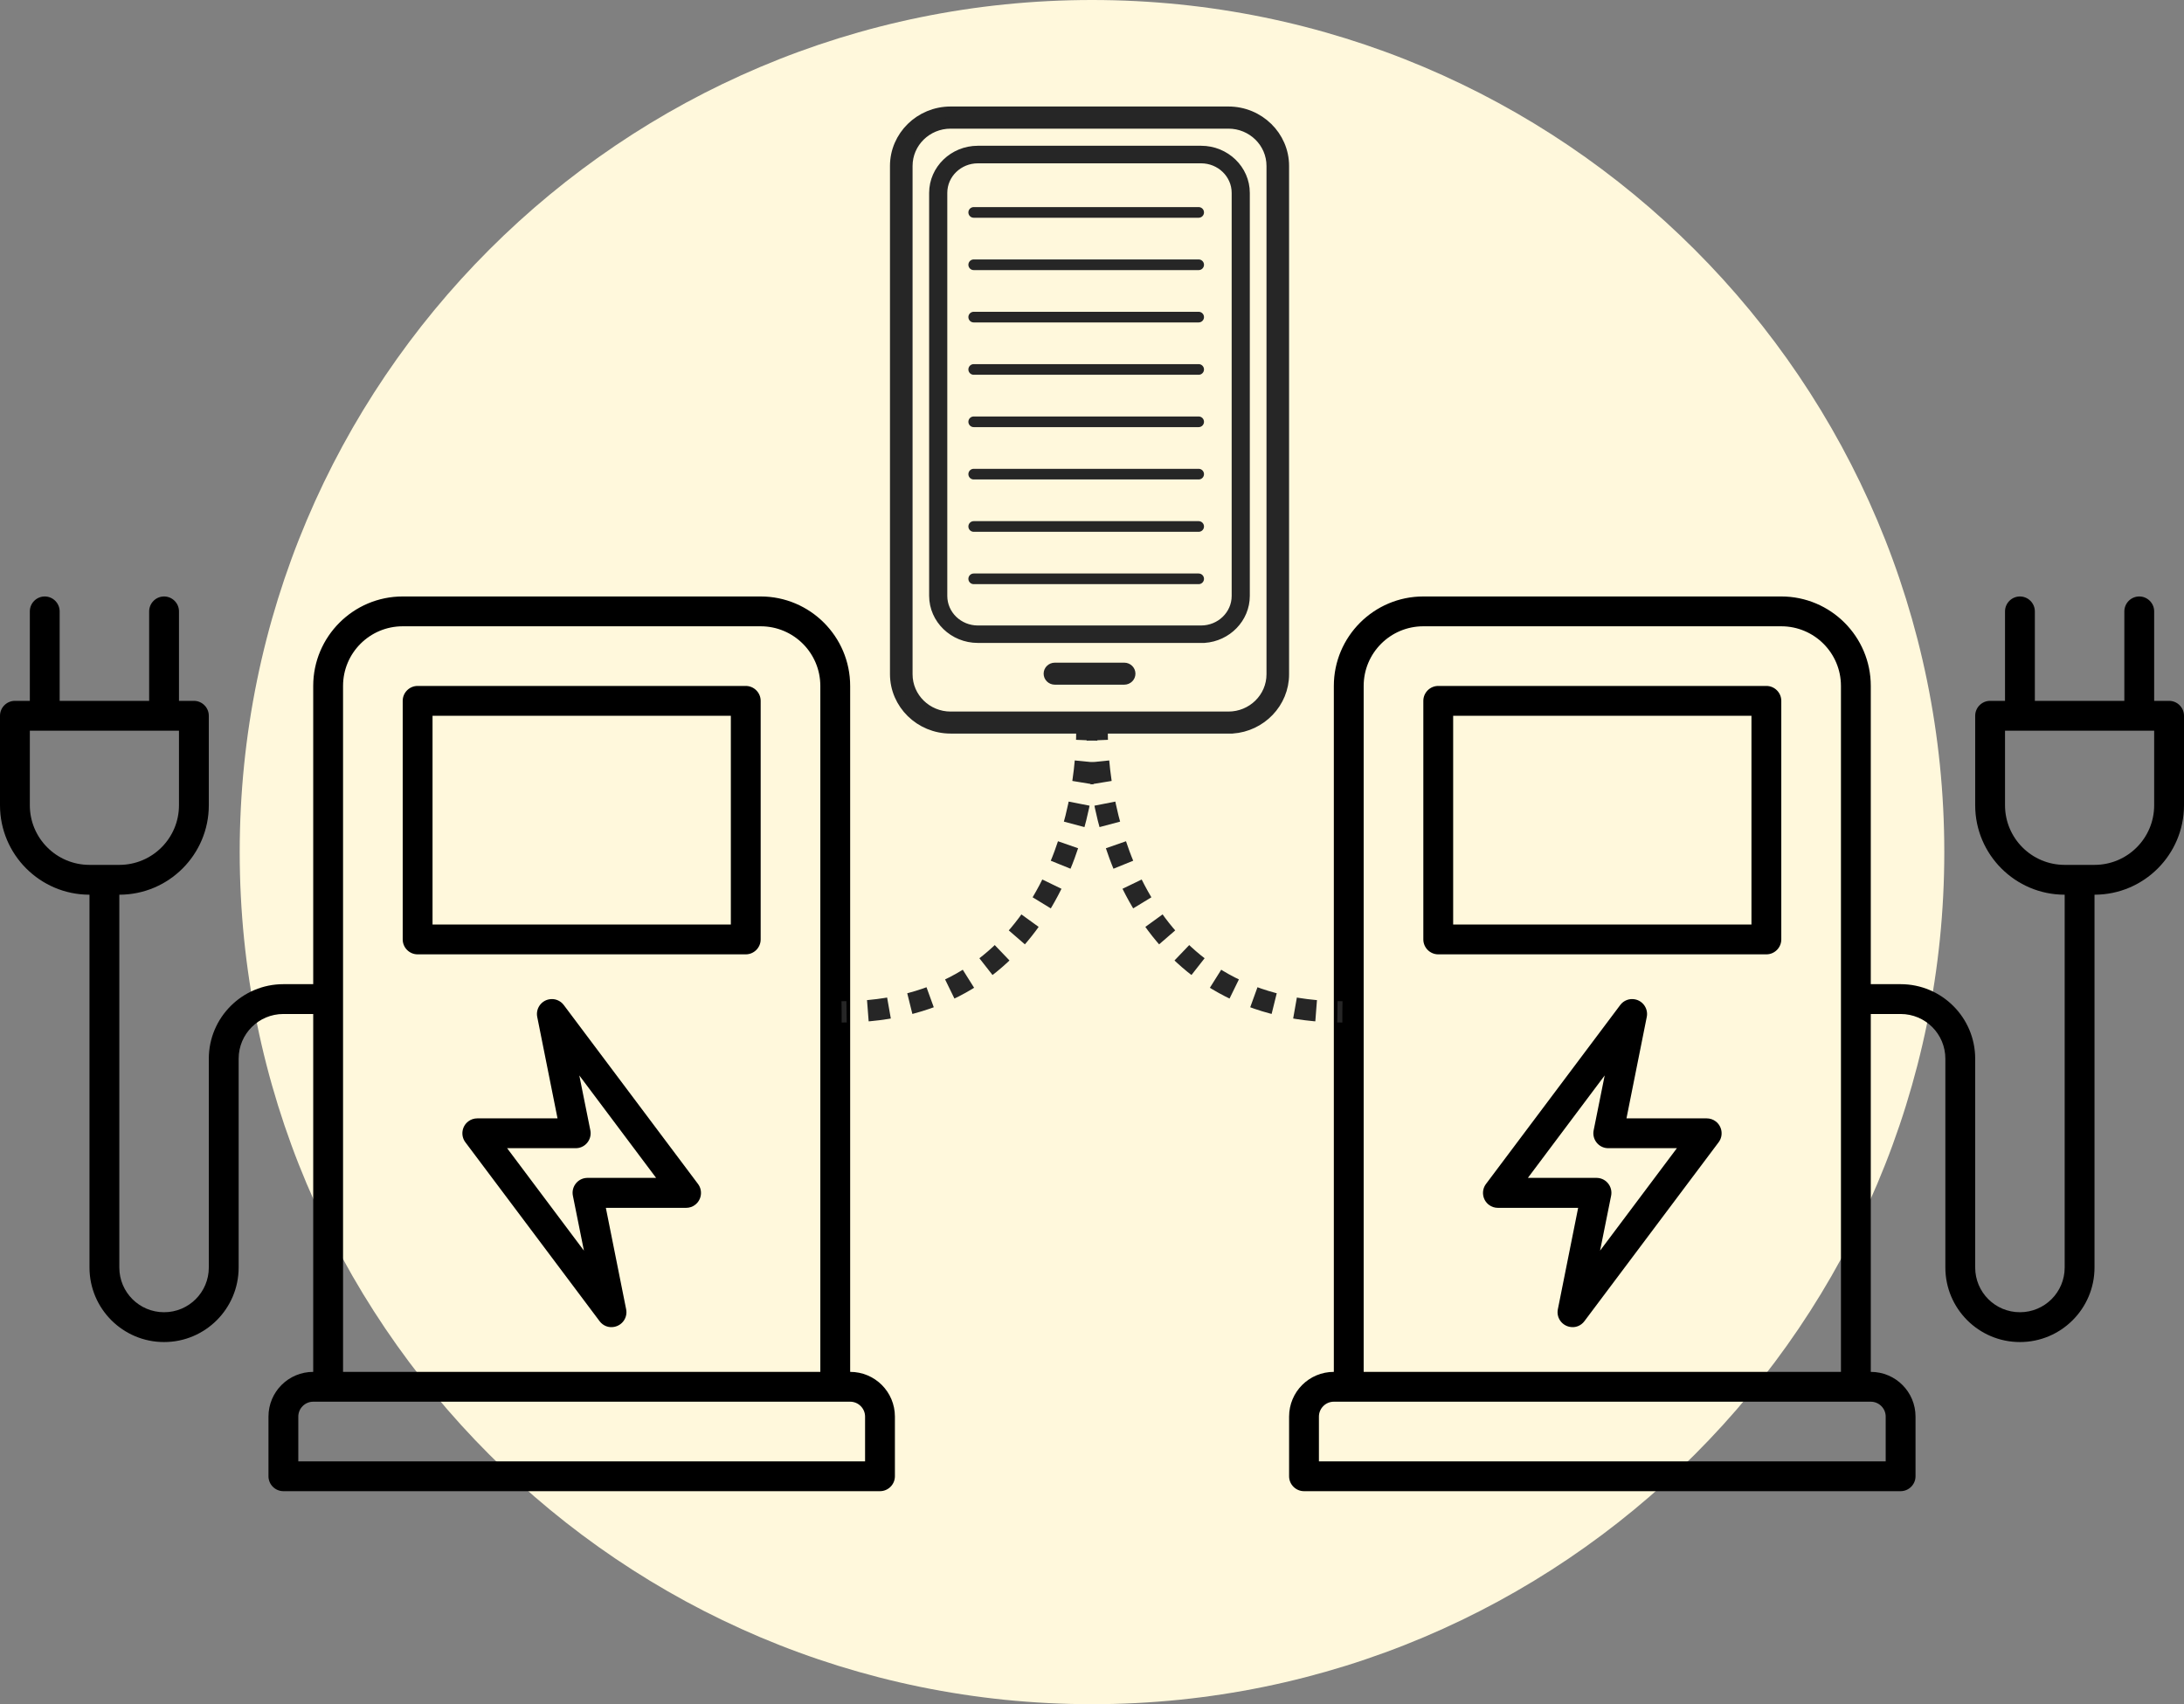 <svg xmlns="http://www.w3.org/2000/svg" width="205" height="160" viewBox="0 0 205 160" fill="none"><rect x="0" y="0" width="205" height="160" fill="#808080" stroke="none"/><path d="M102.5 160C146.683 160 182.5 124.183 182.5 80C182.5 35.817 146.683 0 102.5 0C58.317 0 22.5 35.817 22.5 80C22.5 124.183 58.317 160 102.5 160Z" fill="#FFF8DC"></path><g clip-path="url(#clip0_4621_471)"><path d="M165.8 64.4H135C134.23 64.4 133.6 65.03 133.6 65.8V88.2C133.6 88.97 134.23 89.6 135 89.6H165.8C166.57 89.6 167.2 88.97 167.2 88.2V65.8C167.2 65.03 166.57 64.4 165.8 64.4ZM164.4 86.8H136.4V67.2H164.4V86.8ZM203.6 65.8H202.2V57.4C202.2 56.63 201.57 56 200.8 56C200.03 56 199.4 56.63 199.4 57.4V65.8H191V57.4C191 56.63 190.37 56 189.6 56C188.83 56 188.2 56.63 188.2 57.4V65.8H186.8C186.03 65.8 185.4 66.43 185.4 67.2V75.6C185.4 80.234 189.166 84 193.8 84V119C193.8 121.324 191.924 123.2 189.6 123.2C187.276 123.2 185.4 121.324 185.4 119V99.4C185.4 95.536 182.264 92.4 178.4 92.4H175.6V64.4C175.6 59.766 171.834 56 167.2 56H133.6C128.966 56 125.2 59.766 125.2 64.4V128.8C122.876 128.8 121 130.676 121 133V138.6C121 139.37 121.63 140 122.4 140H178.4C179.17 140 179.8 139.37 179.8 138.6V133C179.8 130.676 177.924 128.8 175.6 128.8V95.2H178.4C180.724 95.2 182.6 97.076 182.6 99.4V119C182.6 122.864 185.736 126 189.6 126C193.464 126 196.6 122.864 196.6 119V84C201.234 84 205 80.234 205 75.6V67.2C205 66.43 204.37 65.8 203.6 65.8ZM177 133V137.2H123.8V133C123.8 132.23 124.43 131.6 125.2 131.6H175.6C176.37 131.6 177 132.23 177 133ZM128 128.8V64.4C128 61.306 130.506 58.8 133.6 58.8H167.2C170.294 58.8 172.8 61.306 172.8 64.4V128.8H128ZM202.2 75.6C202.2 78.694 199.694 81.2 196.6 81.2H193.8C190.706 81.2 188.2 78.694 188.2 75.6V68.6H202.2V75.6ZM160.2 105H152.668L154.572 95.48C154.726 94.724 154.236 93.982 153.48 93.828C152.948 93.716 152.402 93.926 152.08 94.36L139.48 111.16C139.018 111.776 139.144 112.658 139.76 113.12C139.998 113.302 140.292 113.4 140.6 113.4H148.132L146.228 122.92C146.074 123.676 146.564 124.418 147.334 124.572C147.866 124.684 148.398 124.474 148.72 124.04L161.32 107.24C161.782 106.624 161.656 105.742 161.04 105.28C160.802 105.098 160.508 105 160.2 105ZM150.19 117.418L151.226 112.266C151.38 111.51 150.89 110.768 150.134 110.614C150.05 110.6 149.952 110.586 149.854 110.586H143.414L150.624 100.968L149.588 106.12C149.434 106.876 149.924 107.618 150.68 107.772C150.764 107.786 150.862 107.8 150.96 107.8H157.4L150.19 117.418Z" fill="black"></path></g><g clip-path="url(#clip1_4621_471)"><path d="M39.2 64.4H70C70.77 64.4 71.4 65.03 71.4 65.8V88.2C71.4 88.97 70.77 89.6 70 89.6H39.2C38.43 89.6 37.8 88.97 37.8 88.2V65.8C37.8 65.03 38.43 64.4 39.2 64.4ZM40.6 86.8H68.6V67.2H40.6V86.8ZM1.4 65.8H2.8V57.4C2.8 56.63 3.43 56 4.2 56C4.97 56 5.6 56.63 5.6 57.4V65.8H14V57.4C14 56.63 14.63 56 15.4 56C16.17 56 16.8 56.63 16.8 57.4V65.8H18.2C18.97 65.8 19.6 66.43 19.6 67.2V75.6C19.6 80.234 15.834 84 11.2 84V119C11.2 121.324 13.076 123.2 15.4 123.2C17.724 123.2 19.6 121.324 19.6 119V99.4C19.6 95.536 22.736 92.4 26.6 92.4H29.4V64.4C29.4 59.766 33.166 56 37.8 56H71.4C76.034 56 79.8 59.766 79.8 64.4V128.8C82.124 128.8 84 130.676 84 133V138.6C84 139.37 83.37 140 82.6 140H26.6C25.83 140 25.2 139.37 25.2 138.6V133C25.2 130.676 27.076 128.8 29.4 128.8V95.2H26.6C24.276 95.2 22.4 97.076 22.4 99.4V119C22.4 122.864 19.264 126 15.4 126C11.536 126 8.4 122.864 8.4 119V84C3.766 84 0 80.234 0 75.6V67.2C0 66.43 0.63 65.8 1.4 65.8ZM28 133V137.2H81.2V133C81.2 132.23 80.57 131.6 79.8 131.6H29.4C28.63 131.6 28 132.23 28 133ZM77 128.8V64.4C77 61.306 74.494 58.8 71.4 58.8H37.8C34.706 58.8 32.2 61.306 32.2 64.4V128.8H77ZM2.8 75.6C2.8 78.694 5.306 81.2 8.4 81.2H11.2C14.294 81.2 16.8 78.694 16.8 75.6V68.6H2.8V75.6ZM44.8 105H52.332L50.428 95.48C50.274 94.724 50.764 93.982 51.52 93.828C52.052 93.716 52.598 93.926 52.92 94.36L65.52 111.16C65.982 111.776 65.856 112.658 65.24 113.12C65.002 113.302 64.708 113.4 64.4 113.4H56.868L58.772 122.92C58.926 123.676 58.436 124.418 57.666 124.572C57.134 124.684 56.602 124.474 56.28 124.04L43.68 107.24C43.218 106.624 43.344 105.742 43.96 105.28C44.198 105.098 44.492 105 44.8 105ZM54.81 117.418L53.774 112.266C53.62 111.51 54.11 110.768 54.866 110.614C54.95 110.6 55.048 110.586 55.146 110.586H61.586L54.376 100.968L55.412 106.12C55.566 106.876 55.076 107.618 54.32 107.772C54.236 107.786 54.138 107.8 54.04 107.8H47.6L54.81 117.418Z" fill="black"></path></g><path d="M120.499 63.303C120.499 65.976 118.37 68.189 115.669 68.372H115.307H89.229C86.358 68.372 84.037 66.082 84.037 63.291V15.581C84.037 12.79 86.358 10.5 89.229 10.5H115.307C118.178 10.5 120.499 12.79 120.499 15.581V63.303ZM89.229 11.579C86.99 11.579 85.158 13.362 85.158 15.581V63.303C85.158 65.522 86.99 67.305 89.229 67.305H115.307C117.546 67.305 119.379 65.522 119.379 63.303V15.581C119.379 13.362 117.546 11.579 115.307 11.579H89.229Z" fill="#262626" stroke="#262626"></path><path d="M116.813 55.947C116.813 58.003 115.152 59.719 113.027 59.862H112.74H91.786C89.526 59.862 87.713 58.085 87.713 55.938V18.11C87.713 15.963 89.526 14.185 91.786 14.185H112.74C115 14.185 116.813 15.963 116.813 18.11V55.947ZM91.786 14.834C89.942 14.834 88.417 16.286 88.417 18.11V55.947C88.417 57.772 89.942 59.224 91.786 59.224H112.74C114.585 59.224 116.11 57.772 116.11 55.947V18.11C116.11 16.286 114.585 14.834 112.74 14.834H91.786Z" fill="#262626" stroke="#262626"></path><path d="M105.524 63.782H99.014C98.698 63.782 98.46 63.535 98.46 63.249C98.46 62.962 98.698 62.715 99.014 62.715H105.524C105.84 62.715 106.078 62.962 106.078 63.249C106.078 63.535 105.84 63.782 105.524 63.782Z" fill="#262626" stroke="#262626"></path><line x1="91.397" y1="19.943" x2="112.512" y2="19.943" stroke="#262626" stroke-linecap="round"></line><line x1="91.397" y1="24.858" x2="112.512" y2="24.858" stroke="#262626" stroke-linecap="round"></line><line x1="91.397" y1="29.772" x2="112.512" y2="29.772" stroke="#262626" stroke-linecap="round"></line><line x1="91.397" y1="34.686" x2="112.512" y2="34.686" stroke="#262626" stroke-linecap="round"></line><line x1="91.397" y1="39.601" x2="112.512" y2="39.601" stroke="#262626" stroke-linecap="round"></line><line x1="91.397" y1="44.515" x2="112.512" y2="44.515" stroke="#262626" stroke-linecap="round"></line><line x1="91.397" y1="49.429" x2="112.512" y2="49.429" stroke="#262626" stroke-linecap="round"></line><line x1="91.397" y1="54.344" x2="112.512" y2="54.344" stroke="#262626" stroke-linecap="round"></line><path d="M103 67.5C102.666 76.667 106.8 95 126 95" stroke="#262626" stroke-width="2" stroke-dasharray="2 2"></path><path d="M102 67.5C102.334 76.667 98.2 95 79 95" stroke="#262626" stroke-width="2" stroke-dasharray="2 2"></path><defs><clipPath id="clip0_4621_471"><rect width="84" height="84" fill="white" transform="translate(121 56)"></rect></clipPath><clipPath id="clip1_4621_471"><rect width="84" height="84" fill="white" transform="matrix(-1 0 0 1 84 56)"></rect></clipPath></defs></svg>